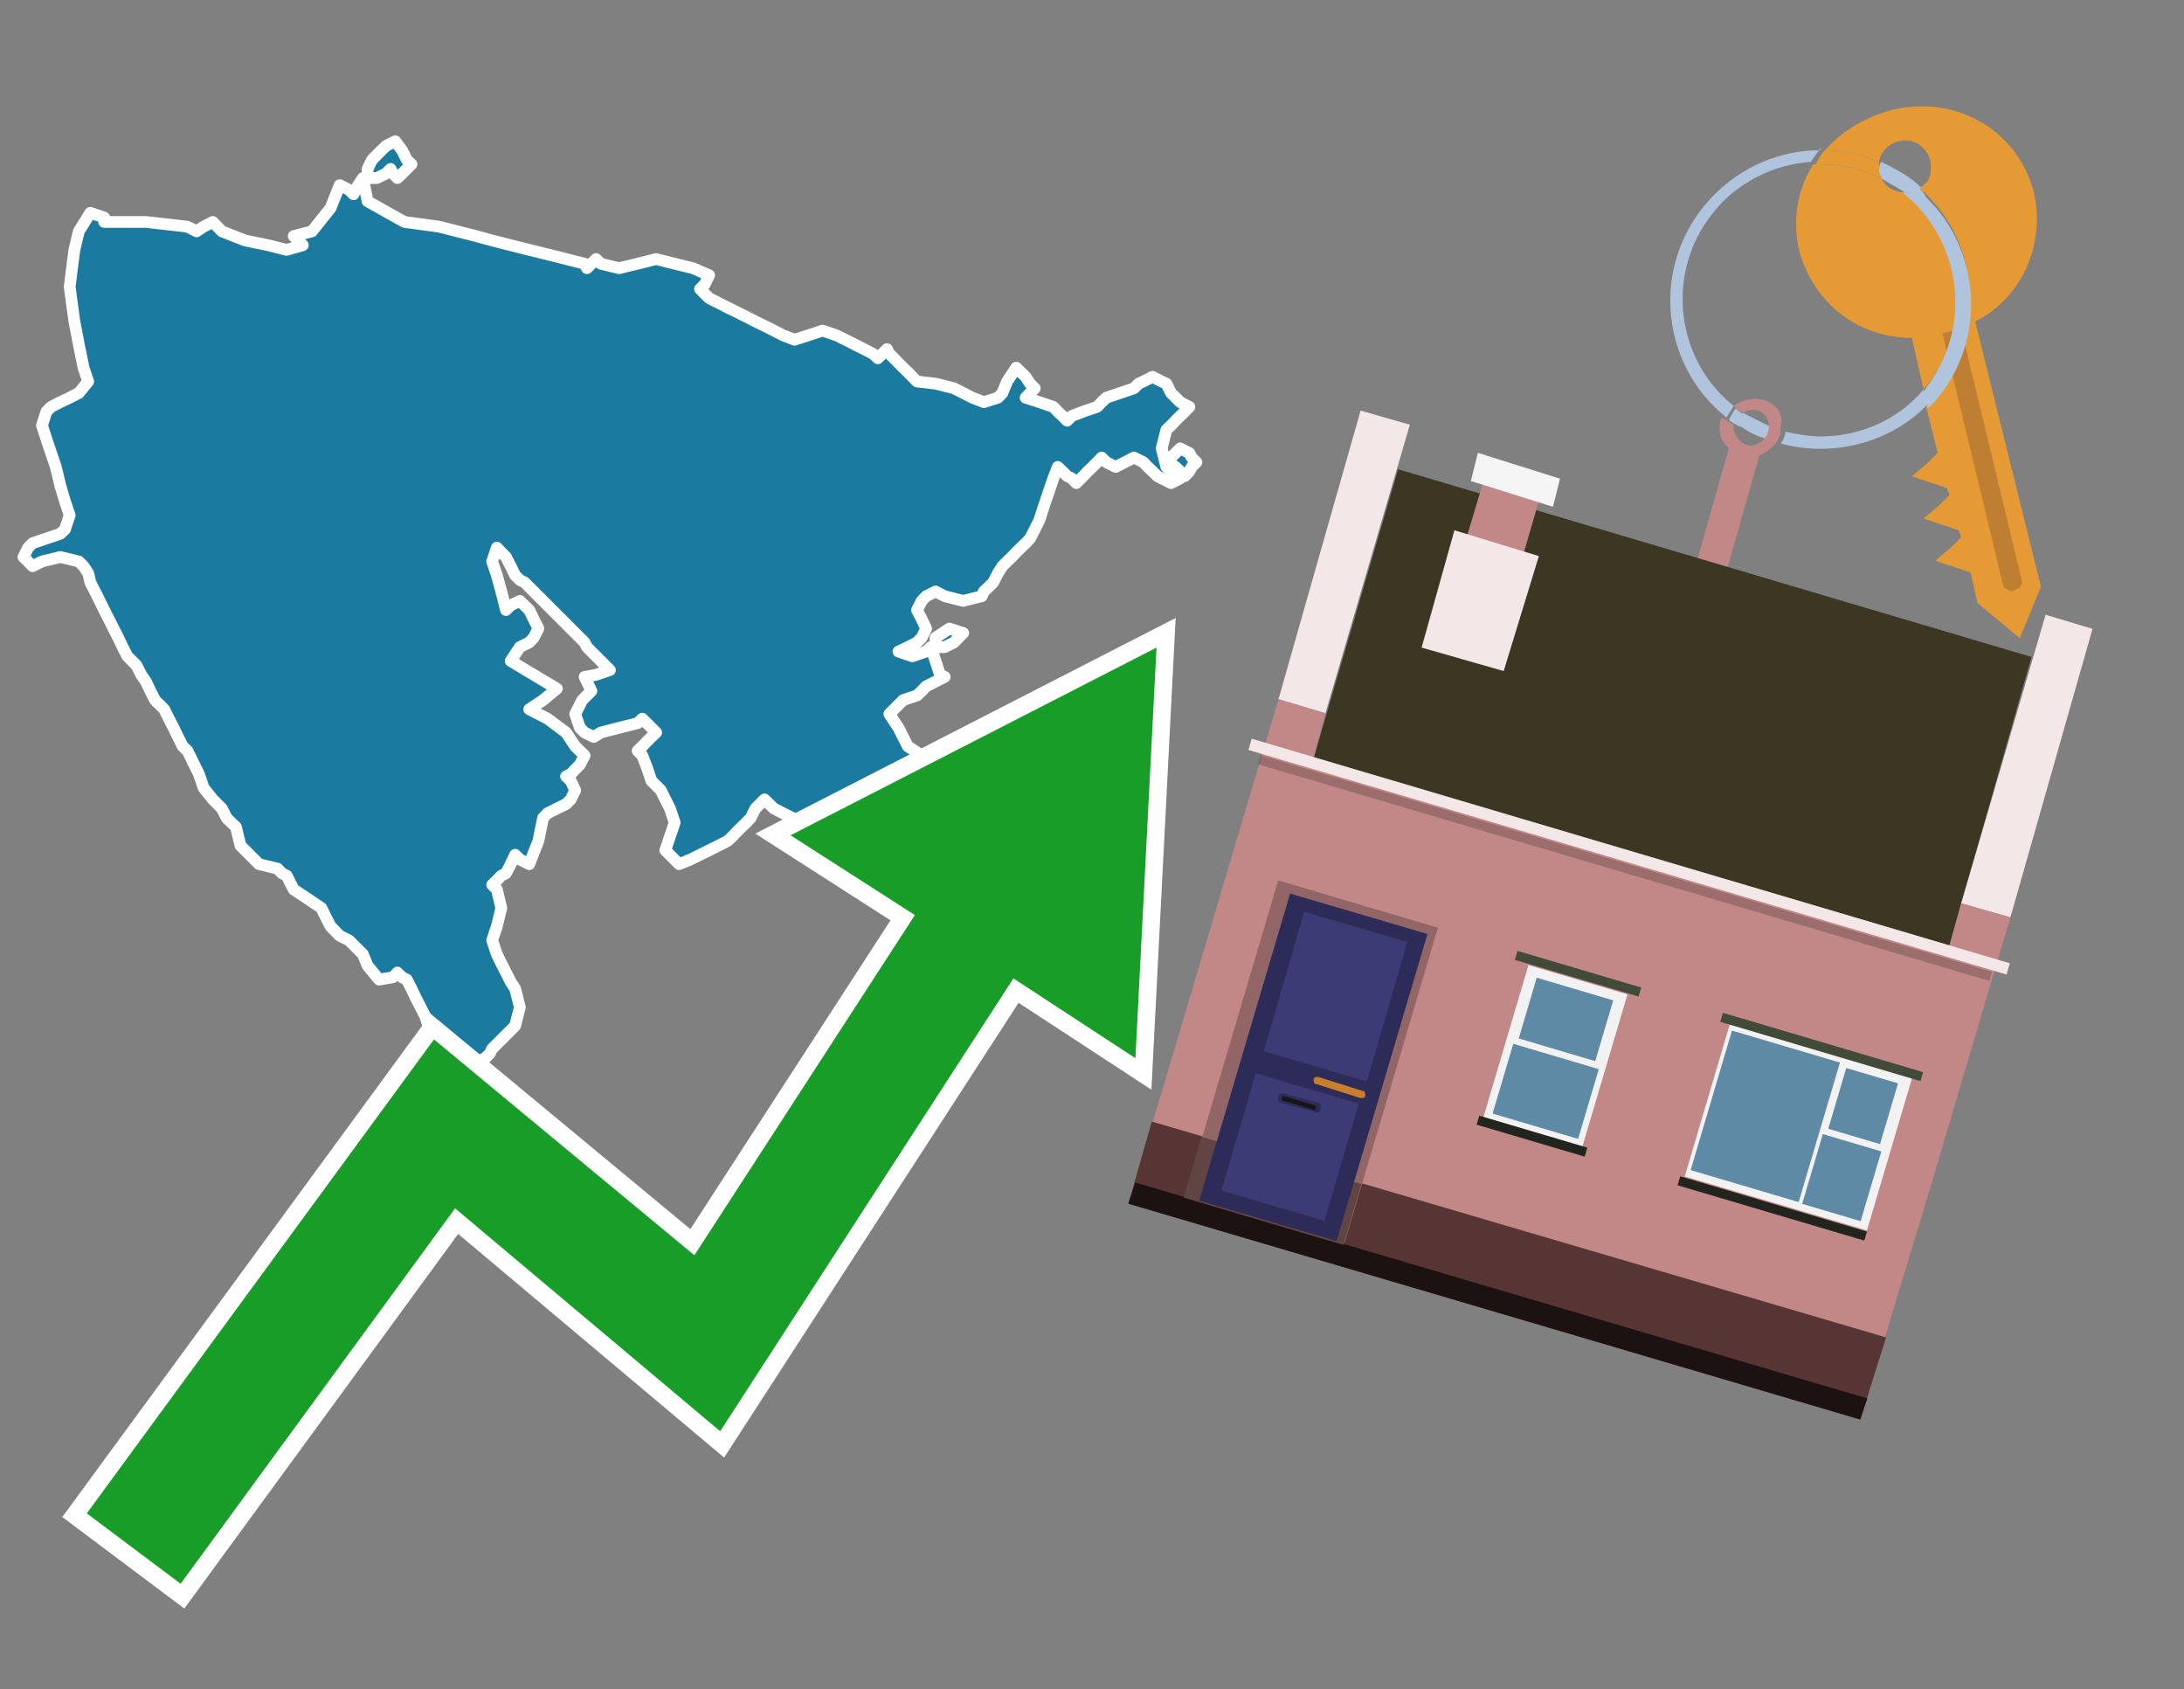 <?xml version="1.0" encoding="utf-8"?>
<!-- Generator: Adobe Illustrator 26.0.3, SVG Export Plug-In . SVG Version: 6.00 Build 0)  -->
<svg version="1.1" id="Text" xmlns="http://www.w3.org/2000/svg" xmlns:xlink="http://www.w3.org/1999/xlink" x="0px" y="0px"
	 width="93.1px" height="72px" viewBox="0 0 93.1 72" style="enable-background:new 0 0 93.1 72;" xml:space="preserve">
<rect x="0" y="0" width="93.1" height="72" fill="#808080" stroke="none"/>
<style type="text/css">
	.st0{fill:#1B7AA0;stroke:#FFFFFF;stroke-width:0.5;stroke-linejoin:round;}
	.st1{fill:none;stroke:#FFFFFF;stroke-width:1.5;stroke-miterlimit:10;}
	.st2{fill:#179D28;}
	.st3{fill:#E69A35;}
	.st4{fill:#B0C4DE;}
	.st5{fill:#C28888;}
	.st6{fill:#BF7F32;}
	.st7{fill-rule:evenodd;clip-rule:evenodd;fill:#3B3723;}
	.st8{fill-rule:evenodd;clip-rule:evenodd;fill:#F3E7E7;}
	.st9{fill-rule:evenodd;clip-rule:evenodd;fill:#C28888;}
	.st10{fill-rule:evenodd;clip-rule:evenodd;fill:#583535;}
	.st11{fill-rule:evenodd;clip-rule:evenodd;fill:#1D1212;}
	.st12{fill-rule:evenodd;clip-rule:evenodd;fill:#F5F5F5;}
	.st13{opacity:0.2;fill-rule:evenodd;clip-rule:evenodd;}
	.st14{fill-rule:evenodd;clip-rule:evenodd;fill:#926666;}
	.st15{fill-rule:evenodd;clip-rule:evenodd;fill:#614444;}
	.st16{fill:#2D2C58;}
	.st17{fill:#3C3B75;}
	.st18{fill:#C87E2C;}
	.st19{fill:#1A1515;}
	.st20{fill-rule:evenodd;clip-rule:evenodd;fill:#F2F2F2;}
	.st21{fill-rule:evenodd;clip-rule:evenodd;fill:#5F8AA5;}
	.st22{fill-rule:evenodd;clip-rule:evenodd;fill:#424A39;}
	.st23{fill-rule:evenodd;clip-rule:evenodd;fill:#21251D;}
</style>
<path class="st0" d="M39.88,27.18L40.47,26.79L41.06,26.98L40.86,27.18L40.67,27.38L40.27,27.58L39.88,27.58ZM6.22,9.46L7.99,9.66L8.38,9.86L8.68,9.66L9.07,9.46L9.46,9.86L10.45,10.25L11.43,10.45L12.22,10.65L12.91,10.45L12.71,10.25L12.52,10.06L13.3,9.86L14.09,8.87L14.48,7.89L14.88,8.09L15.07,8.28L15.27,7.89L15.47,7.59L15.67,8.58L17.24,9.46L18.72,9.66L19.5,9.86L20.29,10.06L20.98,10.25L21.77,10.45L22.56,10.65L23.34,10.84L24.13,11.04L24.92,11.24L25.02,11.43L25.21,11.24L25.41,11.04L25.61,11.24L26.39,11.43L27.18,11.24L27.97,11.04L28.76,11.24L29.54,11.43L30.23,11.73L30.04,12.12L29.84,12.32L30.04,12.52L30.23,12.71L30.63,12.91L31.02,13.11L31.41,13.3L31.81,13.5L32.2,13.7L32.59,13.89L32.99,14.09L33.38,14.29L33.87,14.48L34.46,14.29L35.06,14.09L35.65,14.29L36.04,14.48L36.43,14.68L36.83,14.88L37.22,15.08L37.42,15.27L37.61,15.08L37.81,14.88L37.91,15.08L38.11,15.27L38.3,15.47L38.5,15.67L38.7,15.86L38.89,16.06L39.09,16.26L39.88,16.35L40.67,16.55L41.06,16.75L41.45,16.95L41.94,17.14L42.54,16.95L42.73,16.75L42.93,16.26L43.32,15.67L43.72,16.06L43.91,16.35L44.11,16.55L43.91,16.75L43.72,16.95L44.31,17.14L44.9,17.34L45.09,17.54L45.29,17.73L45.49,17.93L45.69,17.73L46.18,17.54L46.77,17.34L46.96,17.14L47.16,16.95L47.75,16.75L48.34,16.55L48.54,16.35L48.74,16.26L49.13,16.06L49.52,16.26L49.72,16.35L49.92,16.75L50.31,17.14L50.7,17.34L50.51,17.54L50.31,17.73L50.11,17.93L49.92,18.13L49.72,18.32L49.52,19.11L49.72,19.9L49.92,20.09L50.11,20.29L50.31,20.39L49.92,20.59L49.52,20.39L49.33,20.29L49.13,20.09L48.93,19.9L48.74,19.7L48.34,19.5L47.95,19.7L47.56,19.9L47.16,19.7L46.96,19.5L46.77,19.7L46.57,19.9L46.37,20.09L46.18,20.29L46.08,20.39L45.88,20.59L45.69,20.39L45.49,20.29L45.29,20.09L45.09,19.9L44.9,20.39L44.7,20.98L44.5,21.57L44.31,22.16L44.11,22.56L43.91,22.95L43.72,23.15L43.52,23.34L43.32,23.54L43.13,23.74L42.93,23.93L42.73,24.13L42.54,24.43L42.34,24.82L42.14,25.02L41.94,25.21L41.85,25.41L41.06,25.61L40.27,25.41L39.88,25.21L39.48,25.41L39.29,25.61L39.09,26.0L39.29,26.39L39.48,26.79L39.29,27.18L39.09,27.38L38.7,27.58L38.3,27.77L38.89,27.97L39.48,27.77L39.68,27.58L39.88,28.17L40.07,28.76L40.27,28.85L39.88,29.05L39.48,29.25L39.29,29.45L39.09,29.64L38.5,29.84L37.91,30.43L38.3,31.02L38.7,31.81L39.88,32.59L41.06,32.89L40.86,33.28L40.67,33.48L40.27,33.68L39.88,33.48L39.68,33.28L39.48,33.09L39.09,32.99L38.7,33.58L39.09,34.07L39.48,34.27L39.68,34.46L39.88,34.86L40.07,35.25L40.27,35.45L40.67,35.65L41.06,35.84L41.45,36.04L41.85,36.24L41.26,36.43L40.67,36.24L40.27,36.04L39.88,35.84L39.29,35.65L38.7,35.45L38.5,35.25L38.3,35.84L38.01,36.43L37.61,36.24L36.83,36.04L36.04,35.84L35.84,35.65L35.65,35.45L35.06,35.25L34.46,35.06L33.78,34.86L32.99,34.46L32.59,34.07L32.2,34.46L32.0,34.86L31.81,35.06L31.61,35.25L31.41,35.45L31.22,35.65L31.02,35.84L30.63,36.04L30.23,36.24L29.84,36.43L29.44,36.63L28.95,36.83L28.36,36.24L28.56,35.65L28.76,35.06L28.56,34.46L28.36,34.07L28.17,33.68L27.97,33.48L27.77,33.28L27.57,32.69L27.38,32.2L27.18,32.0L27.38,31.81L27.57,31.61L27.77,31.41L27.97,31.22L27.77,31.02L27.57,30.82L27.38,30.63L27.18,30.82L26.39,31.02L25.61,31.22L25.31,31.41L24.92,31.22L24.72,31.02L24.52,30.43L24.82,29.84L25.21,29.45L25.02,29.05L24.92,28.85L25.41,28.76L26.0,28.56L25.8,28.36L25.61,28.17L25.41,27.97L25.21,27.77L25.02,27.58L24.92,27.38L24.72,27.18L24.52,26.98L24.33,26.79L24.13,26.59L23.93,26.39L23.74,26.2L23.54,26.0L23.34,25.8L23.15,25.61L22.95,25.41L22.75,25.21L22.56,25.02L22.36,24.82L22.16,24.72L21.96,24.52L21.77,24.13L21.57,23.74L21.37,23.54L21.18,23.34L20.98,23.93L21.18,24.52L21.37,25.21L21.57,26.0L21.77,25.8L22.16,25.61L22.56,26.0L22.75,26.39L22.95,26.79L22.75,27.18L22.56,27.38L22.16,27.58L21.77,28.17L22.75,28.76L23.74,29.35L23.15,29.84L22.56,30.23L23.34,30.63L24.13,31.22L24.52,31.81L24.92,32.2L24.72,32.59L24.52,32.79L24.33,32.99L24.13,33.09L24.33,33.28L24.52,33.68L24.33,34.07L24.13,34.27L23.74,34.46L23.34,34.66L23.15,34.86L22.95,35.84L22.56,36.83L22.16,36.63L21.96,36.43L21.77,36.83L21.57,37.22L21.37,37.32L21.18,37.52L20.98,37.71L21.18,37.91L21.37,38.7L21.18,39.48L20.98,40.08L21.18,40.67L21.37,41.06L21.57,41.45L21.77,41.85L21.96,42.14L22.16,42.93L21.96,43.72L21.77,43.91L21.57,44.11L21.37,44.31L21.18,44.5L20.98,44.7L20.88,44.9L20.69,45.09L20.29,45.29L19.9,45.49L19.7,45.69L19.5,45.88L19.31,45.98L19.11,45.69L18.91,45.29L18.72,44.9L18.52,44.5L18.32,43.91L18.13,43.32L17.93,42.93L17.73,42.54L17.54,42.14L17.34,41.75L17.14,41.65L16.94,41.45L16.75,41.65L16.16,41.75L15.67,41.16L15.47,40.67L15.27,40.47L15.07,40.27L14.88,40.08L14.48,39.88L14.09,39.48L13.89,39.09L13.7,38.7L13.11,38.3L12.52,37.91L12.32,37.52L12.22,37.32L12.02,37.22L11.83,37.02L11.04,36.83L10.25,36.04L10.06,35.25L9.86,35.06L9.66,34.86L9.46,34.46L9.07,34.07L8.68,33.58L8.48,32.99L8.28,32.59L8.09,32.2L7.99,32.0L7.79,31.81L7.59,31.41L7.4,31.02L7.2,30.63L7.0,30.23L6.81,30.04L6.61,29.84L6.41,29.45L6.22,29.05L6.02,28.76L5.82,28.36L5.63,28.17L5.43,27.97L5.23,27.58L5.04,27.18L4.84,26.79L4.64,26.39L4.44,26.0L4.25,25.61L4.05,25.21L3.85,24.82L3.76,24.43L3.56,24.13L3.36,23.93L2.57,23.74L1.79,23.93L1.39,24.13L1.0,23.74L1.2,23.34L1.39,23.15L1.98,22.95L2.57,22.75L2.77,22.56L2.97,21.96L2.77,21.37L2.57,20.69L2.38,19.9L2.18,19.31L1.98,18.72L1.79,18.13L1.98,17.54L2.18,17.34L2.57,17.14L2.97,16.95L3.36,16.75L3.76,16.26L3.56,15.67L3.36,14.68L3.17,13.7L2.97,12.22L3.17,10.65L3.36,9.86L3.85,9.07L4.44,9.27L4.44,9.46ZM15.67,7.2L15.86,6.81L16.06,6.61L16.26,6.41L16.45,6.22L16.85,6.02L17.14,6.41L17.34,6.81L17.54,7.0L17.34,7.2L17.14,7.4L16.94,7.59L16.75,7.4L16.65,7.2L16.45,7.4L16.06,7.59L15.67,7.59ZM49.92,19.5L50.31,19.11L50.7,19.31L50.8,19.5L51.0,19.7L50.8,19.9L50.7,20.09L50.51,20.29L50.31,20.09L50.11,19.9L49.92,19.9Z"/>
<polygon class="st1" points="49.3,27.6 33.7,35.6 39,39 29.6,53.5 18.5,44.3 3.7,64.5 7.7,67.5 19.4,51.5 30.7,61 43.2,41.7 
	48.4,45.1 "/>
<polygon class="st2" points="49.3,27.6 33.7,35.6 39,39 29.6,53.5 18.5,44.3 3.7,64.5 7.7,67.5 19.4,51.5 30.7,61 43.2,41.7 
	48.4,45.1 "/>
<path class="st3" d="M80.2,7.6c0-0.1-0.1-0.2-0.1-0.3c0-0.1,0-0.3,0-0.4c-0.7-0.3-1.5-0.5-2.3-0.5c-0.2,0.2-0.3,0.4-0.4,0.6
	c0.1,0,0.2,0,0.3,0C78.5,7,79.4,7.2,80.2,7.6z"/>
<path class="st4" d="M77.6,6.4c-3.5,0-6.4,2.9-6.4,6.4c0,2,0.9,3.8,2.4,5c0.1-0.2,0.2-0.3,0.3-0.5c-2.5-2-2.9-5.7-0.9-8.2
	c1-1.3,2.6-2.1,4.2-2.2c0.1-0.2,0.3-0.4,0.4-0.6V6.4z"/>
<path class="st3" d="M84.2,13.7c2-1,3-3.3,2.5-5.5C86,5.5,83.3,4,80.6,4.7c-1.1,0.3-2.1,0.9-2.8,1.7c0.8,0,1.6,0.2,2.3,0.5
	c0.1-0.6,0.7-1,1.3-0.9c0.6,0.1,1,0.7,0.9,1.3c0,0.3-0.2,0.6-0.5,0.7c2.7,2.3,2.9,6.4,0.6,9c-0.1,0.1-0.2,0.2-0.3,0.3l0.5,2
	l-0.4,0.4l-0.7,0.6l0.9,0.3l0.6,0.2l0.1,0.3l-0.4,0.4L82,22.1l0.9,0.3l0.6,0.2l0.1,0.3l-0.4,0.4l-0.7,0.6l0.9,0.3l0.6,0.2l0.3,1.3
	l1.8,1.5L87,25L84.2,13.7z"/>
<path class="st3" d="M81.2,8.2c-0.4,0-0.8-0.2-1-0.6C79.4,7.2,78.5,7,77.6,7c-0.1,0-0.2,0-0.3,0c-0.7,1.1-0.9,2.4-0.6,3.7
	c0.6,2.2,2.5,3.7,4.8,3.7l0.5,2.2c2.1-2.4,1.9-6.1-0.6-8.2C81.3,8.3,81.2,8.3,81.2,8.2z"/>
<path class="st4" d="M74.1,18.1c0.4,0.3,0.8,0.5,1.2,0.6c0.1-0.1,0.2-0.3,0.2-0.5l0,0c-0.4-0.2-0.8-0.4-1.2-0.6
	C74.2,17.8,74.1,17.9,74.1,18.1z"/>
<path class="st4" d="M74.4,17.7c-0.2-0.1-0.3-0.2-0.4-0.3c-0.1,0.1-0.2,0.3-0.3,0.5c0.1,0.1,0.3,0.2,0.5,0.3
	C74.1,17.9,74.2,17.8,74.4,17.7z"/>
<path class="st5" d="M74.8,17c-0.3,0-0.6,0.1-0.9,0.3c0.1,0.1,0.3,0.2,0.4,0.3c0.3-0.2,0.8-0.2,1,0.2c0.1,0.1,0.1,0.3,0.1,0.4l0,0
	c0,0.4-0.3,0.7-0.7,0.8c-0.4,0-0.7-0.3-0.8-0.7c0,0,0,0,0-0.1v-0.1c-0.2-0.1-0.3-0.2-0.5-0.3c-0.2,0.4-0.1,1,0.3,1.3l-1.7,6l1.3,0.3
	l1.7-6c0.3-0.1,0.5-0.3,0.7-0.5c0.1-0.2,0.2-0.3,0.2-0.5c0-0.1,0-0.1,0-0.2C76.1,17.5,75.5,17,74.8,17z"/>
<path class="st6" d="M86,25.1l-0.2,0.1c-0.2,0-0.3-0.1-0.4-0.2l0,0l-2.6-10.8l0.8-0.2l2.6,10.8C86.2,24.9,86.1,25.1,86,25.1L86,25.1
	z"/>
<path class="st4" d="M80.1,7.3c0,0.1,0.1,0.2,0.1,0.3c0.3,0.2,0.7,0.4,1,0.6c0.1,0,0.2,0,0.3,0c0.1,0,0.3-0.1,0.4-0.2
	c-0.5-0.5-1.1-0.8-1.7-1.1C80.1,7,80.1,7.2,80.1,7.3z"/>
<path class="st4" d="M77.6,18.6c-0.5,0-1-0.1-1.5-0.2c0,0.2-0.1,0.4-0.2,0.5c2.2,0.6,4.7,0,6.3-1.7L82,16.6
	C80.9,17.9,79.3,18.6,77.6,18.6z"/>
<path class="st4" d="M81.8,8c-0.1,0.1-0.2,0.1-0.4,0.2c-0.1,0-0.2,0-0.3,0c2.5,2,3,5.6,1.1,8.2c-0.1,0.1-0.1,0.2-0.2,0.3l0.2,0.7
	c2.5-2.5,2.4-6.6-0.1-9C82,8.2,81.9,8.1,81.8,8L81.8,8z"/>
<g>
	<polygon class="st7" points="83.1,40.3 56,32.3 59.6,20 86.6,28 83.1,40.3 	"/>
	<polygon class="st8" points="85.7,39.1 83.6,38.5 87.2,26.2 89.2,26.8 85.7,39.1 	"/>
	<polygon class="st8" points="56.5,30.4 54.5,29.8 58,17.5 60.1,18.1 56.5,30.4 	"/>
	<polygon class="st9" points="82.2,50.9 85.7,39.1 83.6,38.5 83.1,40.3 56,32.3 56.5,30.4 54.5,29.8 49,48.3 80.2,57.5 	"/>
	<polygon class="st10" points="79.3,60.5 80.4,57 49.1,47.8 48.1,51.3 79.3,60.5 	"/>
	<polygon class="st11" points="79.3,60.5 79.6,59.6 48.4,50.4 48.1,51.3 79.3,60.5 	"/>
	<polygon class="st9" points="65.7,21 63.3,20.3 62.4,23.3 64.8,24.1 65.7,21 	"/>
	<polygon class="st12" points="66.5,20.4 63,19.3 62.7,20.5 66.2,21.6 66.5,20.4 	"/>
	
		<rect x="52.6" y="36.3" transform="matrix(-0.959 -0.284 0.284 -0.959 125.669 91.284)" class="st8" width="33.7" height="0.5"/>
	
		<rect x="53.1" y="36.7" transform="matrix(-0.959 -0.284 0.284 -0.959 125.302 92.08)" class="st13" width="32.5" height="0.4"/>
	<polygon class="st8" points="65.6,23.7 62,22.6 60.6,27.6 64.1,28.6 65.6,23.7 	"/>
	<g>
		
			<rect x="52.3" y="38.3" transform="matrix(-0.959 -0.284 0.284 -0.959 96.599 104.548)" class="st14" width="7.1" height="14"/>
		
			<rect x="50.7" y="49.4" transform="matrix(0.959 0.284 -0.284 0.959 16.632 -13.321)" class="st15" width="7.1" height="2.7"/>
		<g transform="matrix( 0.861, 0, 0, 0.861, 2148,666.7) ">
			<g>
				<g>
					<g id="Symbol_9_0_Layer2_0_MEMBER_8_MEMBER_12_MEMBER_0_FILL_00000093865004065132929740000008290924546830182040_">
						<path class="st16" d="M-2424.1-728.1l-6.8-2l-4.5,15.2l6.8,2L-2424.1-728.1z"/>
					</g>
				</g>
			</g>
		</g>
		<g transform="matrix( 0.861, 0, 0, 0.861, 2148,666.7) ">
			<g>
				<g id="Symbol_9_0_Layer2_0_MEMBER_8_MEMBER_12_MEMBER_1_MEMBER_1_FILL_89_">
					<path class="st17" d="M-2430.2-729.2l-2,6.9l5.1,1.5l2-6.9L-2430.2-729.2z"/>
				</g>
			</g>
		</g>
		<g transform="matrix( 0.861, 0, 0, 0.861, 2148,666.7) ">
			<g>
				<g id="Symbol_9_0_Layer2_0_MEMBER_8_MEMBER_12_MEMBER_1_MEMBER_1_FILL_33_">
					<path class="st17" d="M-2432.6-721.2l-1.7,5.8l5.1,1.5l1.7-5.8L-2432.6-721.2z"/>
				</g>
			</g>
		</g>
		<path class="st18" d="M58.1,46.5l-1.9-0.6c-0.1,0-0.2,0-0.2,0.1l0,0c0,0.1,0,0.2,0.1,0.2l1.9,0.6c0.1,0,0.2,0,0.2-0.1l0,0
			C58.2,46.6,58.2,46.5,58.1,46.5z"/>
		<path class="st16" d="M56.1,47.4L54.6,47c-0.1,0-0.1-0.1-0.1-0.2l0-0.1c0-0.1,0.1-0.1,0.2-0.1l1.5,0.4c0.1,0,0.1,0.1,0.1,0.2
			l0,0.1C56.2,47.4,56.1,47.5,56.1,47.4z"/>
		
			<rect x="54.6" y="46.9" transform="matrix(0.959 0.284 -0.284 0.959 15.632 -13.782)" class="st19" width="1.5" height="0.2"/>
	</g>
	<g>
		
			<rect x="72.6" y="44.6" transform="matrix(0.959 0.284 -0.284 0.959 16.791 -19.771)" class="st20" width="8.1" height="6.8"/>
		<g>
			
				<rect x="72.2" y="45.2" transform="matrix(0.284 -0.959 0.959 0.284 8.218 106.272)" class="st21" width="6.2" height="4.8"/>
			
				<rect x="78.1" y="46" transform="matrix(0.284 -0.959 0.959 0.284 11.642 109.942)" class="st21" width="2.7" height="2.3"/>
			
				<rect x="77" y="48.9" transform="matrix(0.284 -0.959 0.959 0.284 8.06 111.263)" class="st21" width="3.1" height="2.6"/>
		</g>
		
			<rect x="73.2" y="44.4" transform="matrix(0.959 0.284 -0.284 0.959 15.855 -20.202)" class="st22" width="8.9" height="0.4"/>
		
			<rect x="71.4" y="51.3" transform="matrix(0.959 0.284 -0.284 0.959 17.722 -19.341)" class="st23" width="8.3" height="0.4"/>
	</g>
	<g>
		
			<rect x="64.1" y="41.6" transform="matrix(0.959 0.284 -0.284 0.959 15.498 -16.967)" class="st20" width="4.4" height="6.8"/>
		<g>
			
				<rect x="65.4" y="41.7" transform="matrix(0.284 -0.959 0.959 0.284 6.177 95.135)" class="st21" width="2.7" height="3.4"/>
			
				<rect x="64.3" y="44.6" transform="matrix(0.284 -0.959 0.959 0.284 2.595 96.457)" class="st21" width="3.1" height="3.8"/>
		</g>
		
			<rect x="64.5" y="41.3" transform="matrix(0.959 0.284 -0.284 0.959 14.563 -17.398)" class="st22" width="5.5" height="0.4"/>
		
			<rect x="62.9" y="48.2" transform="matrix(0.959 0.284 -0.284 0.959 16.429 -16.538)" class="st23" width="4.8" height="0.4"/>
	</g>
</g>
</svg>
